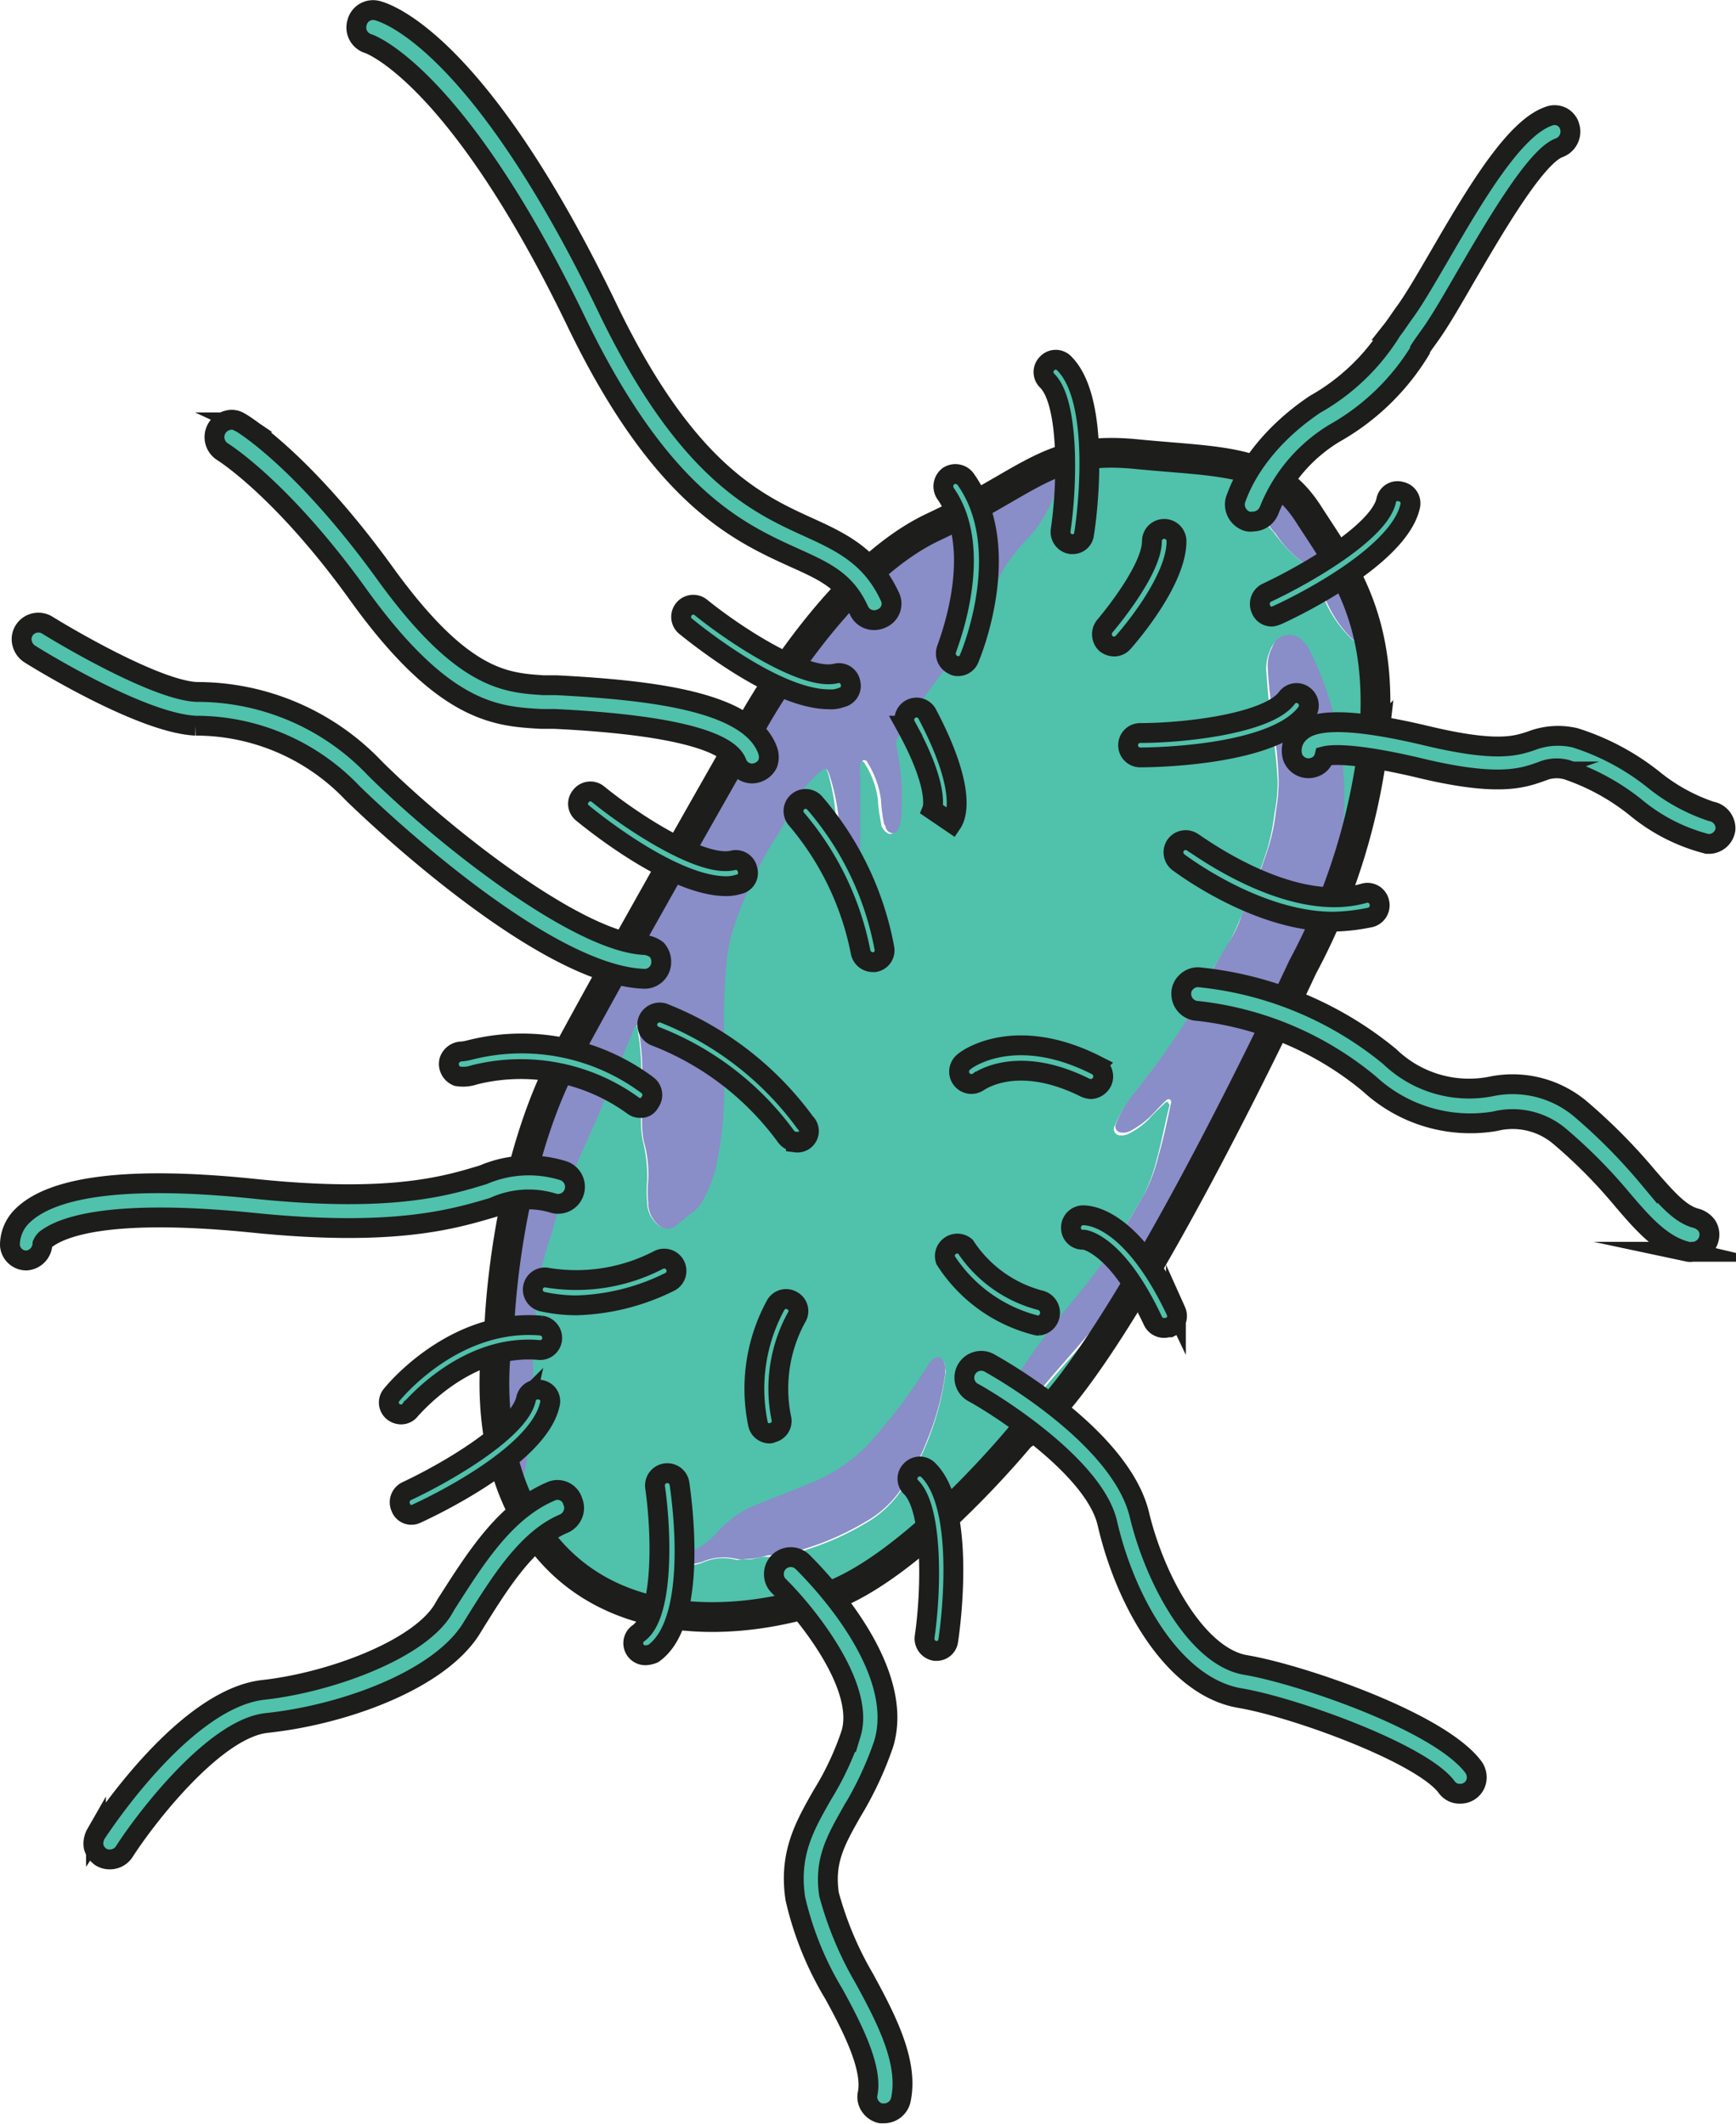 <svg xmlns="http://www.w3.org/2000/svg" width="87.53" height="107.08" viewBox="0 0 87.53 107.08">
  <defs>
    <style>
      .cls-1, .cls-4 {
        fill: #50c1ab;
      }

      .cls-2 {
        fill: #898dc8;
      }

      .cls-3 {
        fill: none;
        stroke-width: 1.5px;
      }

      .cls-3, .cls-4 {
        stroke: #1d1d1b;
        stroke-miterlimit: 10;
      }
    </style>
  </defs>
  <g id="Слой_2" data-name="Слой 2">
    <g id="Слой_1-2" data-name="Слой 1">
      <g>
        <g>
          <path class="cls-1" d="M57.34,64.6a.47.47,0,0,1-.12.43,35.5,35.5,0,0,1-5.72,7.32c-1.11,1.05-2.16,2.13-3.24,3.21a42.11,42.11,0,0,1-3.77,3.31,12.43,12.43,0,0,1-2.84,1.66,6.9,6.9,0,0,1-2.23.56c-1.39.12-2.75.19-4.14.22a10,10,0,0,1-4-.84,10.55,10.55,0,0,1-3.83-2.65,8.43,8.43,0,0,1-1.36-1.95,1.25,1.25,0,0,1-.19-.59.65.65,0,0,0,.28-.37,6.73,6.73,0,0,0,.31-1.36A22.54,22.54,0,0,0,26.63,71a1.53,1.53,0,0,1,0-.53,5.93,5.93,0,0,0,.13-1.82,3.31,3.31,0,0,1,0-.77A7.71,7.71,0,0,0,26.94,66c0-.62.16-1.21.22-1.83a12.75,12.75,0,0,1,.52-1.91,26,26,0,0,1,1.05-2.91c.44-1.05.93-2.07,1.36-3.09.59-1.35,1.15-2.74,1.7-4.1a.77.77,0,0,1,.31-.5,12,12,0,0,1,.22,3v1.91a4.88,4.88,0,0,0,.09.93,7.29,7.29,0,0,1,.22,2,6.49,6.49,0,0,0,0,1.08,1.48,1.48,0,0,0,.52,1.14.7.7,0,0,0,.93,0c.25-.21.52-.43.77-.62a2.16,2.16,0,0,0,.59-.71A6.39,6.39,0,0,0,36,58.85a17,17,0,0,0,.44-3.58V52.33a25.93,25.93,0,0,1,.15-4.14,8.68,8.68,0,0,1,.4-1.73,22.62,22.62,0,0,1,1.86-4,11.47,11.47,0,0,0,1-1.76,6.07,6.07,0,0,1,1.52-1.92c.15-.15.28-.09.37.16a10.87,10.87,0,0,1,.43,2.65l.19,2.23a2.47,2.47,0,0,0,.24.8.32.32,0,0,0,.37.19c.16,0,.25-.13.25-.25a3.32,3.32,0,0,0,0-.53V39.14a4.29,4.29,0,0,1,0-.62.2.2,0,0,1,.16-.15c.06,0,.15,0,.18.06a4.4,4.4,0,0,1,.71,1.92c0,.4.1.8.16,1.2a.35.35,0,0,0,.09.22.6.6,0,0,0,.34.27.35.35,0,0,0,.34-.27.82.82,0,0,0,.12-.53,12.63,12.63,0,0,0-.21-3.58.4.4,0,0,1,0-.37c.31-.53.62-1.08,1-1.58.52-.77,1.11-1.54,1.66-2.31a21.26,21.26,0,0,0,2.44-4.17,3.93,3.93,0,0,1,.59-1,11.64,11.64,0,0,1,1-1.18,5.68,5.68,0,0,0,1-1.6c.25-.53.43-1.08.68-1.64a1,1,0,0,0,.12-.59A6.85,6.85,0,0,1,56.17,23c1,.09,2,.15,3,.24a17.26,17.26,0,0,1,3,.5,5.33,5.33,0,0,1,2.13,1c-.77.27-.86.4-.8,1a1,1,0,0,0,.22.49,6.37,6.37,0,0,0,.49.59,7.48,7.48,0,0,0,1.36,1.45,1.44,1.44,0,0,1,.52.65c.25.49.47,1,.75,1.45a6.08,6.08,0,0,0,1.23,1.76.87.87,0,0,0,.84.28,19,19,0,0,1-.16,8.31,32.92,32.92,0,0,1-2.1,5.93c-.31.68-.65,1.33-1,2a.92.92,0,0,1-.37.49l.09-.37c.28-.71.56-1.42.84-2.16a23.51,23.51,0,0,0,1.08-3.77,12.46,12.46,0,0,0,.28-2.35,13.34,13.34,0,0,0-.1-2,20.18,20.18,0,0,0-.37-2.11A13.73,13.73,0,0,0,66,33a1.94,1.94,0,0,0-.34-.52c-.56-.49-1.3-.53-1.61.28a2.38,2.38,0,0,0-.21,1c.06.68.09,1.39.21,2.07.06.4.06.8.13,1.23a21,21,0,0,1,.24,2.35A8.25,8.25,0,0,1,64.26,41a10.81,10.81,0,0,1-.34,1.73,30.61,30.61,0,0,1-1.39,3.59,14.32,14.32,0,0,1-.62,1.33,19.32,19.32,0,0,0-1.67,3A15,15,0,0,1,58.79,53c-.52.74-1.08,1.42-1.61,2.16a6.78,6.78,0,0,0-1,1.64.32.32,0,0,0,.27.43.82.82,0,0,0,.53-.12,3.83,3.83,0,0,0,.93-.68c.27-.31.58-.59.86-.86,0,0,.09-.07.12,0s.1.09.07.18c-.22.87-.38,1.76-.62,2.63a8.44,8.44,0,0,1-.65,1.82c-.31.59-.68,1.14-1,1.73a16.13,16.13,0,0,1-1,1.7c-.56.8-1.17,1.54-1.79,2.28-.9,1.12-1.76,2.26-2.57,3.46a4.67,4.67,0,0,0-.58,1.42.5.5,0,0,0,.12.5.44.44,0,0,0,.43,0,2.68,2.68,0,0,0,1-.87c.77-1,1.67-1.94,2.5-2.93.53-.62,1-1.24,1.55-1.82A3.51,3.51,0,0,1,57.34,64.6Zm-19.8,14c.43.06.77-.16,1.17-.12a5.76,5.76,0,0,0,2-.38,13.9,13.9,0,0,0,2.94-1.32,5.47,5.47,0,0,0,1.6-1.39,11.7,11.7,0,0,0,1.52-2.75,14,14,0,0,0,.89-3.34.55.55,0,0,0,0-.31c0-.21-.06-.43-.28-.49s-.37.12-.49.24a1.46,1.46,0,0,1-.09.13c-.62,1-1.3,1.91-2,2.81a12.3,12.3,0,0,1-1.21,1.39,8.45,8.45,0,0,1-2.81,1.82c-.83.34-1.67.65-2.5,1a5.09,5.09,0,0,0-2,1.36,4.41,4.41,0,0,1-1.91,1.27,1.76,1.76,0,0,0-.41.21.47.47,0,0,0-.06.19.39.39,0,0,0,.16.15.54.54,0,0,0,.31,0l1-.28a2.57,2.57,0,0,1,1.79-.15C37.32,78.62,37.45,78.59,37.54,78.59Z"/>
          <path class="cls-2" d="M53.76,23.23a.94.94,0,0,1-.13.59c-.24.56-.43,1.08-.68,1.64a7,7,0,0,1-1.05,1.6,8.71,8.71,0,0,0-1,1.18,5,5,0,0,0-.58,1,22.31,22.31,0,0,1-2.44,4.17c-.56.77-1.15,1.51-1.67,2.31-.34.5-.65,1-1,1.58a.52.52,0,0,0,0,.37,12.63,12.63,0,0,1,.22,3.58,1.71,1.71,0,0,1-.13.53A.35.35,0,0,1,45,42a.4.4,0,0,1-.34-.27c0-.06-.06-.16-.09-.22a8.2,8.2,0,0,1-.15-1.2,4.79,4.79,0,0,0-.71-1.92c0-.06-.16-.09-.19-.06a.36.36,0,0,0-.15.15,3.23,3.23,0,0,0,0,.62v4.94a3,3,0,0,1,0,.53.34.34,0,0,1-.24.25.3.3,0,0,1-.37-.19,2.26,2.26,0,0,1-.25-.8l-.19-2.23A10.87,10.87,0,0,0,41.8,39c-.09-.25-.18-.31-.37-.16a5.38,5.38,0,0,0-1.51,1.92,12.45,12.45,0,0,1-1,1.76,22.58,22.58,0,0,0-1.85,4,8.24,8.24,0,0,0-.41,1.73,32,32,0,0,0-.15,4.14v2.94a18.32,18.32,0,0,1-.43,3.58,7.16,7.16,0,0,1-.59,1.51,2,2,0,0,1-.59.71c-.27.19-.52.41-.77.62a.7.7,0,0,1-.93,0,1.48,1.48,0,0,1-.52-1.14,6.49,6.49,0,0,1,0-1.08,6,6,0,0,0-.22-2,4.88,4.88,0,0,1-.09-.93V54.65a12.25,12.25,0,0,0-.22-3c-.18.09-.24.31-.3.5-.59,1.36-1.12,2.75-1.7,4.1-.44,1-.93,2.07-1.36,3.09a22.39,22.39,0,0,0-1,2.91,13.61,13.61,0,0,0-.53,1.91A12.67,12.67,0,0,0,27,66a7.24,7.24,0,0,1-.13,1.85,6.61,6.61,0,0,0,0,.77,9.08,9.08,0,0,1-.12,1.82,1.58,1.58,0,0,0,0,.53,25.06,25.06,0,0,1-.19,2.59,6.52,6.52,0,0,1-.31,1.36.52.52,0,0,1-.28.37,1.41,1.41,0,0,1-.3-.77,12.53,12.53,0,0,1-.25-4.05,5.05,5.05,0,0,0,.06-.68,44,44,0,0,1,.22-4.6,29.31,29.31,0,0,1,.8-4.63,49.41,49.41,0,0,1,4.82-12.2l4.91-8.81a60.94,60.94,0,0,1,3.34-5.19c.64-.92,1.32-1.82,2-2.72a2.16,2.16,0,0,1,.56-.61,2.79,2.79,0,0,0,.65-.53c.65-.62,1.23-1.26,1.94-1.82a3.45,3.45,0,0,0,.84-.9h0c.06-.06.12-.09.15-.15h0l.13-.09a7.58,7.58,0,0,1,1.33-.9c1.23-.77,2.5-1.51,3.73-2.25a8.06,8.06,0,0,1,2.1-.93A1.12,1.12,0,0,1,53.76,23.23Z"/>
          <path class="cls-2" d="M57.34,64.6a3.12,3.12,0,0,0-1,.92c-.52.59-1,1.21-1.54,1.82-.84,1-1.7,1.92-2.51,2.94a2.7,2.7,0,0,1-.95.86c-.16.07-.28.13-.44,0a.41.41,0,0,1-.12-.49,4.25,4.25,0,0,1,.59-1.42,37.69,37.69,0,0,1,2.56-3.46c.62-.74,1.24-1.51,1.79-2.29a18.48,18.48,0,0,0,1.05-1.7c.34-.58.68-1.14,1-1.73a8.56,8.56,0,0,0,.65-1.82c.25-.86.43-1.73.62-2.62a.15.15,0,0,0-.06-.19.21.21,0,0,0-.13,0c-.31.28-.58.59-.86.87a4.44,4.44,0,0,1-.93.68.75.75,0,0,1-.52.12.31.31,0,0,1-.28-.43,6.24,6.24,0,0,1,1-1.64c.52-.71,1.11-1.42,1.6-2.16a15.78,15.78,0,0,0,1.46-2.38,26.82,26.82,0,0,1,1.66-3,6,6,0,0,0,.62-1.33A28.21,28.21,0,0,0,64,42.57a10,10,0,0,0,.34-1.73,8.56,8.56,0,0,0,.13-1.51A19.88,19.88,0,0,0,64.26,37c-.06-.4-.06-.8-.12-1.24a19.86,19.86,0,0,1-.22-2.07,2,2,0,0,1,.22-1.05.91.91,0,0,1,1.6-.27,1.35,1.35,0,0,1,.34.52,15.37,15.37,0,0,1,1.24,3.46c.15.71.28,1.39.37,2.1a15,15,0,0,1,.09,2,11.61,11.61,0,0,1-.28,2.35,22.42,22.42,0,0,1-1.08,3.76c-.28.72-.55,1.43-.83,2.17l-.1.37a2.67,2.67,0,0,1-.46,1,20,20,0,0,0-1.3,2.68c-.8,1.89-1.66,3.74-2.59,5.59-1,2-2.13,3.93-3.31,5.84a.83.83,0,0,1-.15.19c-.25.09-.34.15-.34.25Z"/>
          <path class="cls-2" d="M69,32.47a.94.94,0,0,1-.84-.28,5.88,5.88,0,0,1-1.23-1.76c-.25-.46-.5-1-.75-1.45a1.3,1.3,0,0,0-.52-.65,6,6,0,0,1-1.36-1.45c-.19-.19-.31-.4-.49-.59a.85.85,0,0,1-.22-.49c-.06-.65,0-.81.8-1.05a1.12,1.12,0,0,1,.53.27,10.6,10.6,0,0,1,2.44,2.78.49.49,0,0,1,.06.28,1.28,1.28,0,0,0,.06.59c.19.43.31.89.53,1.33a6,6,0,0,0,.65,1.36v0a.56.56,0,0,1,.06.21A1.55,1.55,0,0,1,69,32.47Z"/>
          <path class="cls-1" d="M45.42,27.71a3.45,3.45,0,0,1-.84.9,19.54,19.54,0,0,0-1.94,1.82c-.22.19-.38.43-.65.52a2.17,2.17,0,0,1,.46-.71,14.64,14.64,0,0,1,2.47-2.31C45.11,27.83,45.23,27.71,45.42,27.71Z"/>
          <path class="cls-1" d="M68.71,31.42a7.09,7.09,0,0,1-.65-1.36c-.22-.43-.34-.9-.53-1.33a1.94,1.94,0,0,1-.06-.59,2.43,2.43,0,0,1,.28.47,13.14,13.14,0,0,1,.83,2.22A1.64,1.64,0,0,1,68.71,31.42Z"/>
          <path class="cls-1" d="M68.8,31.67a.66.66,0,0,1-.06-.22A.2.2,0,0,1,68.8,31.67Z"/>
          <path class="cls-1" d="M45.72,27.46a1.06,1.06,0,0,1-.12.1A1.06,1.06,0,0,0,45.72,27.46Z"/>
          <path class="cls-1" d="M45.57,27.59c-.06.06-.12.09-.15.15S45.51,27.59,45.57,27.59Z"/>
          <path class="cls-1" d="M57.31,64.6a.22.22,0,0,1,.21-.16A.24.24,0,0,1,57.31,64.6Z"/>
          <path class="cls-2" d="M37.54,78.59a1.52,1.52,0,0,1-.37,0,2.75,2.75,0,0,0-1.79.15L34.33,79A.54.54,0,0,1,34,79c-.07,0-.13-.09-.16-.15a.15.15,0,0,1,.06-.19,1.76,1.76,0,0,1,.41-.21,4.41,4.41,0,0,0,1.91-1.27,5.09,5.09,0,0,1,2-1.36c.83-.34,1.67-.65,2.5-1A8.45,8.45,0,0,0,43.59,73c.44-.43.81-.93,1.21-1.39a26.56,26.56,0,0,0,2-2.81s.06-.1.09-.13.28-.34.49-.24.25.31.28.49v.31a13.67,13.67,0,0,1-.9,3.34,11.5,11.5,0,0,1-1.51,2.75,5.32,5.32,0,0,1-1.61,1.39,14.1,14.1,0,0,1-2.93,1.32,7.29,7.29,0,0,1-2,.37A4,4,0,0,1,37.54,78.59Z"/>
        </g>
        <path class="cls-3" d="M25.18,66.82S25.43,59,28.55,53.2s9.39-16.75,9.39-16.75,4.11-7.53,9.11-9.88,5.84-4.11,10.23-3.68,6.89.22,8.68,3,3.86,5.37,3.3,11.46a31.87,31.87,0,0,1-3.58,11.4S56,69.63,51.47,72.38c0,0-5.47,6.67-9.82,8.15S31,82.33,27.41,77.79,25.18,66.82,25.18,66.82Z"/>
        <path class="cls-4" d="M54.1,27.43H54a.62.62,0,0,1-.52-.71c.34-2.31.43-6.42-.68-7.53a.6.6,0,0,1,0-.87.59.59,0,0,1,.86,0c1.92,1.92,1.12,7.91,1,8.59A.57.57,0,0,1,54.1,27.43Z"/>
        <path class="cls-4" d="M47.24,83.22h-.09a.63.63,0,0,1-.53-.71c.34-2.31.43-6.42-.68-7.54a.59.59,0,0,1,0-.86.6.6,0,0,1,.87,0c1.91,1.91,1.11,7.91,1,8.59A.59.59,0,0,1,47.24,83.22Z"/>
        <path class="cls-4" d="M64.14,31.08a.57.57,0,0,1-.56-.37.63.63,0,0,1,.31-.84c2.13-1,5.65-3.09,6-4.63a.58.58,0,0,1,.74-.46.6.6,0,0,1,.47.74C70.5,28.14,65,30.74,64.41,31A1.11,1.11,0,0,1,64.14,31.08Z"/>
        <path class="cls-4" d="M57.49,38.18a.61.61,0,0,1-.61-.61.61.61,0,0,1,.61-.62c2.35,0,6.43-.5,7.39-1.76a.6.6,0,0,1,.86-.13.62.62,0,0,1,.13.87c-1.61,2.16-7.67,2.25-8.38,2.25Z"/>
        <path class="cls-4" d="M36.61,44.67c-2.69,0-6.73-3.27-7.23-3.68a.59.59,0,0,1-.09-.86.6.6,0,0,1,.87-.09c1.82,1.48,5.28,3.7,6.79,3.33a.6.6,0,0,1,.74.47.58.58,0,0,1-.46.74A2.06,2.06,0,0,1,36.61,44.67Z"/>
        <path class="cls-4" d="M41.8,35.25c-2.69,0-6.73-3.28-7.23-3.68a.61.61,0,1,1,.77-.95c1.83,1.48,5.29,3.7,6.8,3.33a.59.59,0,0,1,.74.46.6.6,0,0,1-.46.75A1.42,1.42,0,0,1,41.8,35.25Z"/>
        <path class="cls-4" d="M20.76,76.36a.56.56,0,0,1-.55-.37.62.62,0,0,1,.31-.83c2.13-1,5.65-3.09,6-4.63a.6.6,0,0,1,.74-.47.58.58,0,0,1,.46.74C27.13,73.43,21.66,76,21,76.3A.56.56,0,0,1,20.76,76.36Z"/>
        <g>
          <path class="cls-4" d="M18.57,2.2S23,3.65,29.1,16.31c4.24,8.74,8.1,10.51,10.94,11.8,1.58.71,2.6,1.18,3.27,2.66a.83.83,0,0,0,.78.49.87.87,0,0,0,.37-.09.8.8,0,0,0,.4-1.11c-.93-2-2.41-2.72-4.11-3.49-2.59-1.18-6.15-2.81-10.1-11C24.16,2.1,19.5.65,19,.53a.83.83,0,0,0-1,.62A.85.85,0,0,0,18.57,2.2Z"/>
          <path class="cls-4" d="M62.93,26.29a.53.53,0,0,0,.22,0A.89.89,0,0,0,64,25.7a8,8,0,0,1,3.28-3.86,11.89,11.89,0,0,0,4.32-4.17l0-.06c.16-.25.34-.49.56-.8.52-.74,1.14-1.83,1.82-3,1.39-2.38,3.46-5.93,4.63-6.36a.87.87,0,0,0,.53-1.08.79.79,0,0,0-.43-.5.82.82,0,0,0-.65,0c-1.73.62-3.68,3.92-5.53,7.11-.65,1.11-1.27,2.19-1.76,2.84-.22.31-.4.59-.59.83l0,0a10.74,10.74,0,0,1-3.89,3.74c-3.19,2.16-3.9,4.57-4,4.82A.89.89,0,0,0,62.93,26.29Z"/>
          <path class="cls-4" d="M28.05,34.54c-.24,0-.46,0-.67,0-1.89-.13-4.05-.25-7.91-5.56-4.14-5.75-7.23-7.63-7.36-7.69a.76.76,0,0,0-.64-.1.87.87,0,0,0-.25,1.58s3,1.85,6.86,7.23c4.32,6,7,6.11,9.2,6.24.19,0,.4,0,.68,0,7,.34,8.87,1.39,9.18,2.19a.83.83,0,0,0,.8.56.87.87,0,0,0,.31-.07.88.88,0,0,0,.46-.43,1,1,0,0,0,0-.65C37.82,35.34,32.81,34.79,28.05,34.54Z"/>
          <path class="cls-4" d="M27.75,75.19c-2.32,1-3.8,3.4-5.26,5.68l-.18.31c-1.27,2-5.65,3.62-9,4-3.89.4-8,6.55-8.47,7.26a1,1,0,0,0-.12.65.93.93,0,0,0,.37.52.85.85,0,0,0,.47.12.86.86,0,0,0,.71-.4c1.11-1.73,4.57-6.21,7.19-6.48,3.86-.41,8.65-2.14,10.29-4.73l.19-.31c1.29-2.07,2.65-4.23,4.47-5a.87.87,0,0,0,.47-.47.82.82,0,0,0,0-.65A.8.8,0,0,0,27.75,75.19Z"/>
          <path class="cls-4" d="M32.56,47.64c-3.33-.1-10.1-5.38-13.65-8.9a12.36,12.36,0,0,0-9-3.86C8,34.79,3.84,32.41,2.38,31.51a.85.85,0,0,0-1.17.28.82.82,0,0,0-.09.65.89.89,0,0,0,.37.52c.59.37,5.68,3.49,8.37,3.62a10.9,10.9,0,0,1,7.88,3.36c.09.1,9.39,9.24,14.76,9.4h0a.84.84,0,0,0,.84-.84.93.93,0,0,0-.22-.62A1.25,1.25,0,0,0,32.56,47.64Z"/>
          <path class="cls-4" d="M12.7,61.63c7.2.74,10.2-.19,12.17-.77a4.2,4.2,0,0,1,3-.22.85.85,0,0,0,1.08-.55A.86.86,0,0,0,28.36,59a5.84,5.84,0,0,0-4,.22c-1.85.56-4.63,1.42-11.49.71-6.21-.65-10.13-.18-11.71,1.33A2.06,2.06,0,0,0,.5,62.77a.83.83,0,0,0,.83.77h0a.87.87,0,0,0,.81-.83.71.71,0,0,1,.18-.25C2.94,62,5,60.86,12.7,61.63Z"/>
          <path class="cls-4" d="M41.8,95.49c-.25-1.7.34-2.72,1.14-4.14a17.56,17.56,0,0,0,1.61-3.43C45.76,84,41,79.27,40.47,78.74a.85.85,0,0,0-1.45.62.83.83,0,0,0,.25.59c1.26,1.23,4.38,5,3.64,7.44a14.65,14.65,0,0,1-1.45,3.09c-.86,1.52-1.7,2.94-1.36,5.22a16.39,16.39,0,0,0,1.95,4.82c1,1.82,1.94,3.74,1.7,5a.81.81,0,0,0,.12.64.88.88,0,0,0,.53.37c.06,0,.12,0,.18,0a.87.87,0,0,0,.84-.68c.4-1.86-.68-4-1.86-6.15A17.37,17.37,0,0,1,41.8,95.49Z"/>
          <path class="cls-4" d="M86.28,40.9a9.29,9.29,0,0,1-2.87-1.57,12.25,12.25,0,0,0-4-2.14,3.77,3.77,0,0,0-2.22.16c-.77.25-1.73.59-5.34-.28-4.7-1.11-5.9-.62-6.4-.06a1.22,1.22,0,0,0-.28,1.14.85.85,0,0,0,1.08.53.78.78,0,0,0,.53-.56c.34-.09,1.48-.18,4.66.56,4.08,1,5.32.55,6.28.21A1.93,1.93,0,0,1,79,38.8a11.32,11.32,0,0,1,3.46,1.89,9.22,9.22,0,0,0,3.62,1.85h.12A.85.85,0,0,0,87,41.8.87.87,0,0,0,86.28,40.9Z"/>
          <path class="cls-4" d="M85.51,61.41c-.8-.21-1.48-1-2.44-2.1a28.6,28.6,0,0,0-3.37-3.4,5.32,5.32,0,0,0-4.54-1.14,5.76,5.76,0,0,1-5.09-1.51,17.94,17.94,0,0,0-9.64-4,.81.81,0,0,0-.59.22.79.79,0,0,0-.28.62.86.86,0,0,0,.84.86,16.38,16.38,0,0,1,8.65,3.68,7.5,7.5,0,0,0,6.33,1.88,3.67,3.67,0,0,1,3.27.77,25.7,25.7,0,0,1,3.15,3.18c1.06,1.24,2,2.32,3.31,2.63a.53.53,0,0,0,.22,0,.86.86,0,0,0,.83-.65.83.83,0,0,0-.09-.65A1,1,0,0,0,85.51,61.41Z"/>
          <path class="cls-4" d="M62.81,83.93c-2.41-.4-4.54-4.2-5.35-7.53-.89-3.87-6.85-7.29-7.53-7.67a.85.85,0,1,0-.81,1.49c1.64.92,6.09,3.89,6.71,6.55.92,4,3.36,8.27,6.7,8.83,2.72.46,9.14,2.78,10.41,4.48a.8.8,0,0,0,.68.34.86.86,0,0,0,.49-.15.81.81,0,0,0,.34-.56.88.88,0,0,0-.15-.62C72.6,86.77,65.46,84.37,62.81,83.93Z"/>
        </g>
        <path class="cls-4" d="M20.24,71.3a.64.64,0,0,1-.4-.13.59.59,0,0,1-.09-.86c.12-.15,3.15-3.86,7.53-3.49a.63.63,0,0,1,.56.68.61.61,0,0,1-.68.55c-3.71-.33-6.43,3-6.46,3A.58.58,0,0,1,20.24,71.3Z"/>
        <path class="cls-4" d="M32.29,55.85a.58.58,0,0,1-.37-.12,9.63,9.63,0,0,0-8-1.55,1.75,1.75,0,0,1-.87.07.67.67,0,0,1-.4-.78A.68.68,0,0,1,23.3,53a2.23,2.23,0,0,0,.34-.06,10.6,10.6,0,0,1,9,1.76.61.61,0,0,1,.12.87A.48.48,0,0,1,32.29,55.85Z"/>
        <path class="cls-4" d="M58.7,66.94a.62.62,0,0,1-.56-.34c-1.85-3.95-3.49-4.11-3.49-4.11h0a.59.59,0,0,1-.65-.58.62.62,0,0,1,.59-.65c.25,0,2.41,0,4.7,4.82a.63.63,0,0,1-.31.83C58.85,66.91,58.79,66.94,58.7,66.94Z"/>
        <path class="cls-4" d="M48.32,33.58a.39.39,0,0,1-.25-.06.63.63,0,0,1-.34-.8c0-.07,2-4.92-.06-7.85a.65.65,0,0,1,.15-.87.64.64,0,0,1,.87.16c2.47,3.49.28,8.8.19,9A.6.6,0,0,1,48.32,33.58Z"/>
        <path class="cls-4" d="M55,54.9a1,1,0,0,1-.28-.07c-3.46-1.73-5.34-.31-5.37-.31a.61.61,0,1,1-.74-1c.09-.1,2.53-1.92,6.67.18a.63.63,0,0,1,.28.84A.67.67,0,0,1,55,54.9Z"/>
        <path class="cls-4" d="M67.22,46.46c-3.83,0-7.63-2.87-7.81-3a.63.63,0,0,1-.12-.87.62.62,0,0,1,.86-.12c.06,0,4.85,3.64,8.62,2.56a.61.61,0,0,1,.77.43.63.63,0,0,1-.43.78A9.86,9.86,0,0,1,67.22,46.46Z"/>
        <path class="cls-4" d="M32.53,83.44a.61.61,0,0,1-.34-1.11c1.27-.9,1.18-5,.84-7.36a.62.62,0,1,1,1.23-.18c.1.71,1,6.92-1.32,8.56A1.13,1.13,0,0,1,32.53,83.44Z"/>
        <path class="cls-4" d="M38.8,72.26a.6.6,0,0,1-.58-.47,8.79,8.79,0,0,1,.89-6,.6.6,0,0,1,.84-.22.59.59,0,0,1,.21.84,7.47,7.47,0,0,0-.77,5.06.6.6,0,0,1-.46.75S38.87,72.26,38.8,72.26Z"/>
        <path class="cls-4" d="M48,41.49l-1-.68,0,0s.43-1.05-1.33-4.23a.62.62,0,0,1,.25-.84.61.61,0,0,1,.83.25C48.75,39.79,48.23,41.15,48,41.49Z"/>
        <path class="cls-4" d="M56.17,32.59a.69.69,0,0,1-.41-.15.65.65,0,0,1-.06-.87c.65-.77,2.38-3,2.38-4.29a.62.62,0,1,1,1.24,0c0,2-2.41,4.79-2.69,5.1A.6.6,0,0,1,56.17,32.59Z"/>
        <path class="cls-4" d="M29.07,65.8a8.11,8.11,0,0,1-1.73-.19.62.62,0,0,1-.46-.74.61.61,0,0,1,.74-.46,9,9,0,0,0,5.59-.9.62.62,0,0,1,.59,1.09A11.23,11.23,0,0,1,29.07,65.8Z"/>
        <path class="cls-4" d="M52.43,66.82H52.3a7.65,7.65,0,0,1-4.63-3.31.63.63,0,0,1,1-.68,6.47,6.47,0,0,0,3.8,2.72.65.65,0,0,1-.09,1.27Z"/>
        <path class="cls-4" d="M44,48.5a.63.63,0,0,1-.61-.52,14.68,14.68,0,0,0-3.22-6.68.61.61,0,0,1,.9-.83,15.51,15.51,0,0,1,3.52,7.32.6.6,0,0,1-.49.71Z"/>
        <path class="cls-4" d="M40.13,57.55a.63.63,0,0,1-.49-.25,14.74,14.74,0,0,0-6.58-5.06.63.63,0,0,1-.4-.77.64.64,0,0,1,.77-.41,16.16,16.16,0,0,1,7.17,5.53.58.58,0,0,1-.47,1Z"/>
      </g>
    </g>
  </g>
</svg>

